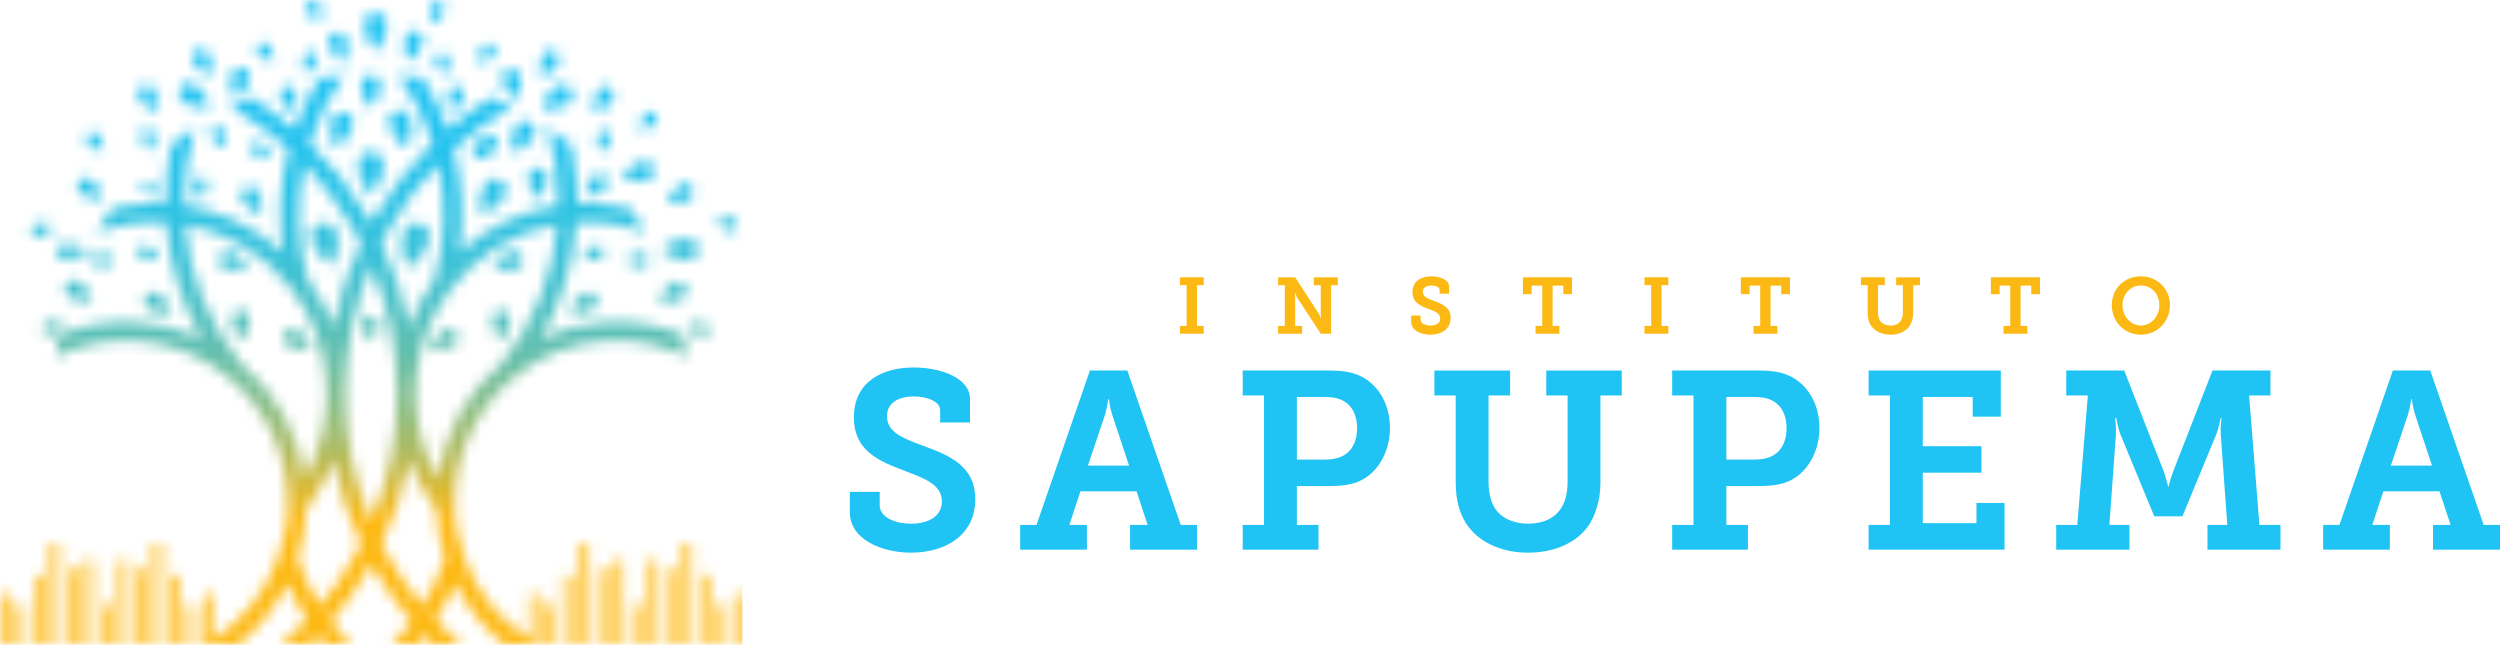 <svg width="221" height="57" viewBox="0 0 221 57" fill="none" xmlns="http://www.w3.org/2000/svg">
<g clip-path="url(#clip0_23_2)">
<mask id="mask0_23_2" style="mask-type:luminance" maskUnits="userSpaceOnUse" x="0" y="0" width="66" height="57">
<path d="M1.483 57H2.196V53.458H1.483V57ZM48.325 57H49.037V53.458H48.325V57ZM9.037 57H9.75V53.458H9.037V57ZM16.59 57H17.303V53.458H16.59V57ZM55.879 57H56.592V53.458H55.879V57ZM63.432 57H64.144V53.458H63.432V57ZM0 57H0.713V52.562H0V57ZM64.915 57H65.627V52.56H64.915V57ZM2.995 57H3.707V50.848H2.995V57ZM49.836 57H50.549V50.848H49.836V57ZM15.08 57H15.793V50.848H15.08V57ZM61.922 57H62.634V50.848H61.922V57ZM6.016 57H6.729V50.278H6.016V57ZM52.858 57H53.57V50.278H52.858V57ZM12.059 57H12.771V50.278H12.059V57ZM58.9 57H59.613V50.278H58.9V57ZM7.526 57H8.239V49.539H7.526V57ZM10.547 57H11.26V49.539H10.547V57ZM54.367 57H55.08V49.539H54.367V57ZM57.389 57H58.101V49.539H57.389V57ZM4.505 57H5.217V48.076H4.505V57ZM13.569 57H14.281V48.076H13.569V57ZM51.346 57H52.059V48.076H51.346V57ZM60.41 57H61.123V48.076H60.41V57ZM39.317 29.173C39.317 29.173 39.304 29.181 39.298 29.185C38.656 29.559 38.227 30.166 38.055 30.837C38.719 31.02 39.452 30.951 40.096 30.576C40.102 30.573 40.11 30.568 40.116 30.564C40.87 30.116 40.418 29.061 39.716 29.061C39.589 29.061 39.454 29.096 39.317 29.173ZM25.439 30.561C25.446 30.565 25.454 30.57 25.461 30.574C26.105 30.948 26.839 31.018 27.502 30.836C27.331 30.164 26.901 29.559 26.257 29.184C26.251 29.179 26.244 29.176 26.238 29.172C26.099 29.093 25.965 29.058 25.837 29.058C25.137 29.058 24.684 30.112 25.437 30.559M60.758 28.79C61.005 29.241 61.422 29.595 61.953 29.745C61.959 29.747 61.963 29.748 61.969 29.75C62.706 29.948 63.018 28.814 62.286 28.602C62.28 28.6 62.276 28.599 62.27 28.597C62.093 28.548 61.914 28.524 61.74 28.524C61.391 28.524 61.053 28.618 60.758 28.79ZM4.177 28.47C4.177 28.47 4.167 28.473 4.161 28.475C3.428 28.686 3.741 29.821 4.478 29.621C4.484 29.621 4.488 29.618 4.494 29.616C5.025 29.468 5.443 29.112 5.689 28.662C5.394 28.489 5.056 28.395 4.707 28.395C4.531 28.395 4.354 28.419 4.177 28.469M32.106 28.506C32.105 28.545 32.103 28.585 32.103 28.624C32.103 29.257 32.364 29.829 32.779 30.243C33.197 29.829 33.457 29.257 33.457 28.624C33.457 28.584 33.457 28.545 33.454 28.506C33.433 28.087 33.106 27.878 32.78 27.878C32.455 27.878 32.129 28.087 32.106 28.506ZM20.482 28.202C20.482 28.202 20.482 28.217 20.482 28.225C20.482 28.97 20.788 29.646 21.278 30.134C21.77 29.646 22.078 28.971 22.078 28.225C22.078 28.217 22.078 28.21 22.078 28.202C22.074 27.683 21.678 27.423 21.281 27.423C20.884 27.423 20.488 27.681 20.483 28.202M43.481 28.202C43.481 28.202 43.481 28.217 43.481 28.225C43.481 28.97 43.787 29.646 44.277 30.134C44.769 29.646 45.077 28.971 45.077 28.225C45.077 28.217 45.077 28.21 45.077 28.202C45.073 27.683 44.677 27.423 44.28 27.423C43.883 27.423 43.487 27.681 43.482 28.202M51.632 25.937C51.632 25.937 51.618 25.944 51.612 25.949C50.973 26.32 50.541 26.924 50.37 27.596C51.034 27.783 51.767 27.71 52.411 27.339C52.417 27.334 52.425 27.331 52.431 27.327C53.185 26.879 52.733 25.825 52.03 25.825C51.904 25.825 51.769 25.859 51.632 25.937ZM13.124 27.324C13.131 27.328 13.139 27.333 13.148 27.337C13.792 27.708 14.525 27.782 15.189 27.595C15.018 26.923 14.588 26.318 13.942 25.947C13.936 25.943 13.929 25.94 13.923 25.935C13.784 25.856 13.651 25.822 13.523 25.822C12.822 25.822 12.37 26.875 13.123 27.322M59.531 25.002C59.531 25.002 59.518 25.009 59.512 25.013C58.872 25.384 58.441 25.989 58.27 26.661C58.933 26.848 59.666 26.775 60.311 26.404C60.316 26.399 60.324 26.396 60.33 26.392C61.084 25.944 60.632 24.889 59.93 24.889C59.803 24.889 59.668 24.924 59.531 25.002ZM6.116 26.264C6.116 26.264 6.129 26.272 6.135 26.276C6.779 26.648 7.513 26.721 8.176 26.534C8.005 25.862 7.575 25.257 6.934 24.886C6.928 24.882 6.921 24.879 6.915 24.874C6.778 24.797 6.642 24.762 6.516 24.762C5.814 24.762 5.361 25.817 6.114 26.264M8.795 22.396C8.032 22.402 8.032 23.58 8.795 23.587H8.811C9.363 23.587 9.859 23.357 10.216 22.99C9.859 22.624 9.362 22.396 8.811 22.396C8.805 22.396 8.799 22.396 8.795 22.396ZM55.342 22.989C55.699 23.355 56.196 23.586 56.748 23.586H56.764C57.526 23.58 57.526 22.402 56.764 22.395C56.758 22.395 56.754 22.395 56.748 22.395C56.197 22.395 55.7 22.621 55.342 22.989ZM19.902 23.806C19.911 23.809 19.918 23.81 19.927 23.813C20.645 24.008 21.375 23.884 21.965 23.532C21.627 22.927 21.056 22.459 20.339 22.263C20.332 22.262 20.324 22.259 20.318 22.257C20.239 22.236 20.165 22.227 20.095 22.227C19.265 22.227 18.988 23.547 19.903 23.806M45.242 22.257C45.242 22.257 45.227 22.262 45.22 22.263C44.501 22.458 43.932 22.926 43.59 23.532C44.183 23.884 44.913 24.008 45.63 23.813C45.639 23.81 45.647 23.809 45.656 23.806C46.572 23.547 46.294 22.227 45.464 22.227C45.392 22.227 45.318 22.236 45.241 22.257M12.456 22.764C12.456 22.764 12.466 22.77 12.472 22.773C12.95 23.05 13.493 23.106 13.985 22.968C13.857 22.468 13.539 22.019 13.062 21.742C13.057 21.739 13.053 21.736 13.047 21.735C12.945 21.678 12.847 21.653 12.754 21.653C12.234 21.653 11.898 22.435 12.455 22.764M52.511 21.735C52.511 21.735 52.502 21.741 52.496 21.742C52.019 22.019 51.7 22.468 51.572 22.968C52.065 23.104 52.609 23.05 53.087 22.773C53.093 22.77 53.097 22.767 53.103 22.764C53.659 22.435 53.323 21.653 52.804 21.653C52.712 21.653 52.612 21.678 52.511 21.735ZM5.779 21.594C4.618 21.602 4.616 22.881 5.779 22.889H5.805C6.645 22.889 7.403 22.639 7.947 22.239C7.403 21.841 6.645 21.594 5.805 21.594C5.796 21.594 5.788 21.594 5.779 21.594ZM58.499 22.048C59.077 22.642 59.882 23.016 60.776 23.016C60.785 23.016 60.794 23.016 60.803 23.016C62.039 23.005 62.038 21.096 60.803 21.085C60.794 21.085 60.785 21.085 60.776 21.085C59.882 21.085 59.077 21.452 58.499 22.048ZM3.204 19.788C3.204 19.788 3.194 19.791 3.188 19.793C2.456 20.004 2.769 21.139 3.505 20.94C3.511 20.939 3.515 20.937 3.521 20.936C4.052 20.788 4.469 20.431 4.716 19.981C4.421 19.809 4.084 19.715 3.734 19.715C3.558 19.715 3.381 19.739 3.204 19.788ZM27.544 21.114C27.547 21.126 27.55 21.138 27.553 21.148C27.831 22.182 28.503 23.005 29.359 23.492C29.864 22.636 30.037 21.591 29.759 20.556C29.756 20.545 29.753 20.535 29.75 20.524C29.594 19.948 29.146 19.697 28.692 19.697C28.017 19.697 27.324 20.252 27.542 21.112M35.665 20.563C35.662 20.574 35.659 20.586 35.656 20.596C35.372 21.678 35.547 22.77 36.065 23.665C36.941 23.156 37.63 22.297 37.914 21.216C37.917 21.204 37.92 21.192 37.923 21.18C38.146 20.279 37.438 19.7 36.746 19.7C36.282 19.7 35.824 19.962 35.663 20.565M63.298 19.484C63.543 19.935 63.961 20.289 64.492 20.439C64.498 20.441 64.503 20.442 64.509 20.444C65.245 20.642 65.559 19.508 64.826 19.296C64.82 19.294 64.815 19.293 64.809 19.291C64.632 19.242 64.454 19.218 64.28 19.218C63.93 19.218 63.592 19.312 63.298 19.484ZM21.409 17.672C21.409 17.672 21.418 17.687 21.422 17.695C21.794 18.343 22.396 18.776 23.064 18.947C23.25 18.28 23.177 17.538 22.804 16.894C22.8 16.888 22.797 16.881 22.792 16.875C22.63 16.596 22.386 16.48 22.142 16.48C21.602 16.48 21.061 17.048 21.409 17.672ZM60.148 16.331C60.148 16.331 60.135 16.34 60.129 16.345C59.558 16.747 59.201 17.351 59.094 17.997C59.732 18.118 60.418 17.991 60.99 17.585C60.996 17.581 61.002 17.578 61.008 17.573C61.661 17.107 61.202 16.192 60.569 16.192C60.434 16.192 60.29 16.234 60.148 16.331ZM12.648 16.87C12.648 16.87 12.654 16.876 12.657 16.879C12.971 17.195 13.386 17.352 13.798 17.348C13.801 16.933 13.646 16.515 13.332 16.2C13.328 16.195 13.325 16.192 13.32 16.188C13.221 16.089 13.109 16.049 13.001 16.049C12.633 16.049 12.31 16.529 12.646 16.87M42.867 16.302C42.861 16.311 42.856 16.32 42.85 16.33C42.38 17.151 42.286 18.097 42.523 18.949C43.374 18.73 44.141 18.177 44.611 17.351C44.616 17.343 44.62 17.334 44.626 17.325C45.076 16.53 44.384 15.802 43.694 15.802C43.384 15.802 43.073 15.948 42.867 16.302ZM7.148 17.104C7.148 17.104 7.16 17.111 7.166 17.116C7.739 17.521 8.425 17.65 9.063 17.527C8.957 16.882 8.599 16.278 8.027 15.875C8.02 15.871 8.014 15.866 8.008 15.862C7.867 15.764 7.722 15.722 7.587 15.722C6.955 15.722 6.494 16.637 7.148 17.104ZM17.184 16.219V16.236C17.184 16.794 17.408 17.294 17.773 17.653C18.137 17.294 18.366 16.794 18.366 16.236V16.219C18.363 15.836 18.069 15.645 17.774 15.645C17.48 15.645 17.185 15.836 17.182 16.219M52.492 15.568C52.492 15.568 52.481 15.577 52.477 15.583C51.993 16.07 51.754 16.712 51.76 17.349C52.392 17.355 53.032 17.114 53.515 16.628C53.52 16.623 53.525 16.617 53.53 16.613C54.043 16.089 53.546 15.353 52.983 15.353C52.816 15.353 52.645 15.417 52.492 15.568ZM46.708 15.633C46.708 15.64 46.708 15.648 46.708 15.657C46.708 16.444 47.024 17.147 47.539 17.653C48.058 17.147 48.375 16.442 48.375 15.657C48.375 15.649 48.375 15.642 48.375 15.633C48.371 15.092 47.956 14.822 47.542 14.822C47.129 14.822 46.712 15.092 46.709 15.633M56.727 14.267C56.719 14.27 56.712 14.271 56.705 14.274C55.935 14.521 55.339 15.066 55.004 15.737C55.665 16.088 56.465 16.183 57.234 15.935C57.242 15.932 57.249 15.93 57.257 15.927C58.221 15.609 57.877 14.222 57.005 14.222C56.917 14.222 56.825 14.235 56.727 14.267ZM31.688 14.409C31.685 14.472 31.684 14.536 31.684 14.6C31.684 15.625 32.105 16.553 32.777 17.225C33.454 16.554 33.877 15.625 33.877 14.6C33.877 14.536 33.875 14.472 33.872 14.409C33.838 13.731 33.308 13.391 32.78 13.391C32.252 13.391 31.724 13.731 31.688 14.409ZM22.346 13.511C22.346 13.511 22.353 13.518 22.358 13.523C22.749 13.918 23.262 14.108 23.771 14.105C23.779 13.59 23.585 13.074 23.197 12.683C23.192 12.679 23.188 12.674 23.183 12.67C23.06 12.547 22.922 12.496 22.788 12.496C22.334 12.496 21.934 13.089 22.347 13.511M42.605 12.118C42.605 12.118 42.591 12.13 42.585 12.137C42.048 12.677 41.779 13.391 41.785 14.105C42.495 14.111 43.203 13.846 43.746 13.3C43.752 13.294 43.756 13.289 43.762 13.283C44.333 12.7 43.78 11.878 43.152 11.878C42.968 11.878 42.776 11.949 42.605 12.118ZM7.73 12.641C7.73 12.641 7.737 12.65 7.74 12.655C8.1 13.071 8.597 13.298 9.104 13.33C9.145 12.821 8.99 12.294 8.63 11.877C8.627 11.872 8.622 11.869 8.619 11.865C8.494 11.723 8.347 11.663 8.203 11.663C7.766 11.663 7.361 12.206 7.731 12.641M52.843 11.947C52.843 11.947 52.84 11.957 52.838 11.963C52.703 12.498 52.8 13.039 53.063 13.475C53.502 13.219 53.844 12.79 53.979 12.255C53.979 12.249 53.982 12.245 53.984 12.239C54.091 11.799 53.735 11.518 53.389 11.518C53.152 11.518 52.92 11.648 52.843 11.947ZM12.463 12.112C12.463 12.112 12.466 12.122 12.468 12.128C12.603 12.662 12.945 13.09 13.384 13.348C13.648 12.911 13.744 12.37 13.609 11.836C13.609 11.83 13.606 11.826 13.604 11.82C13.526 11.521 13.295 11.39 13.059 11.39C12.712 11.39 12.356 11.672 12.463 12.112ZM18.685 12.067C18.685 12.067 18.691 12.077 18.694 12.082C18.969 12.562 19.415 12.882 19.909 13.011C20.049 12.516 19.994 11.968 19.719 11.489C19.716 11.485 19.713 11.479 19.71 11.474C19.591 11.269 19.411 11.184 19.231 11.184C18.829 11.184 18.426 11.606 18.685 12.067ZM45.626 11.14C45.626 11.14 45.617 11.155 45.613 11.163C45.19 11.899 45.107 12.739 45.321 13.499C46.077 13.301 46.763 12.81 47.185 12.073C47.19 12.065 47.194 12.058 47.199 12.05C47.596 11.344 46.977 10.695 46.361 10.695C46.084 10.695 45.809 10.825 45.626 11.14ZM29.335 10.59C29.332 10.599 29.33 10.608 29.327 10.617C29.098 11.486 29.243 12.369 29.664 13.089C30.388 12.68 30.953 11.989 31.183 11.12C31.184 11.111 31.187 11.102 31.19 11.094C31.379 10.368 30.794 9.899 30.224 9.899C29.844 9.899 29.47 10.108 29.336 10.59M57.065 10.063C57.065 10.063 57.057 10.071 57.054 10.075C56.694 10.491 56.539 11.018 56.58 11.528C57.085 11.497 57.584 11.269 57.944 10.853C57.947 10.849 57.951 10.844 57.954 10.841C58.325 10.406 57.92 9.863 57.483 9.863C57.338 9.863 57.19 9.922 57.066 10.065M34.42 10.94C34.431 11 34.446 11.061 34.463 11.121C34.692 11.991 35.257 12.682 35.982 13.09C36.401 12.372 36.547 11.488 36.318 10.618C36.301 10.557 36.284 10.499 36.264 10.439C36.107 9.963 35.736 9.755 35.366 9.755C34.817 9.755 34.269 10.213 34.421 10.94M52.859 8.025C52.859 8.025 52.852 8.039 52.847 8.046C52.499 8.654 52.429 9.354 52.606 9.982C53.235 9.821 53.804 9.411 54.15 8.8C54.153 8.794 54.158 8.788 54.161 8.782C54.492 8.194 53.982 7.655 53.47 7.655C53.241 7.655 53.012 7.763 52.859 8.025ZM24.769 8.465C24.769 8.465 24.772 8.477 24.774 8.483C24.936 9.107 25.343 9.601 25.863 9.899C26.165 9.381 26.27 8.752 26.102 8.128C26.099 8.119 26.098 8.11 26.095 8.103C25.998 7.76 25.732 7.612 25.459 7.612C25.052 7.612 24.632 7.947 24.768 8.465M39.681 8.103C39.678 8.112 39.677 8.121 39.674 8.13C39.507 8.754 39.613 9.382 39.915 9.899C40.434 9.601 40.836 9.107 41.004 8.483C41.005 8.477 41.007 8.471 41.008 8.465C41.144 7.947 40.726 7.612 40.317 7.612C40.044 7.612 39.778 7.76 39.681 8.103ZM12.285 8.655C12.285 8.655 12.292 8.667 12.295 8.673C12.643 9.285 13.21 9.694 13.84 9.855C14.015 9.225 13.945 8.526 13.599 7.917C13.594 7.91 13.591 7.904 13.587 7.896C13.433 7.636 13.204 7.527 12.975 7.527C12.463 7.527 11.953 8.065 12.285 8.654M49.253 7.611C49.253 7.611 49.238 7.62 49.232 7.624C48.523 8.086 48.067 8.794 47.914 9.569C48.677 9.74 49.509 9.617 50.218 9.155C50.226 9.15 50.233 9.146 50.241 9.14C51.054 8.6 50.511 7.458 49.738 7.458C49.583 7.458 49.418 7.504 49.254 7.609M16.205 9.014C16.205 9.014 16.22 9.025 16.227 9.029C16.938 9.492 17.77 9.614 18.532 9.444C18.377 8.669 17.923 7.961 17.213 7.498C17.206 7.494 17.199 7.489 17.193 7.485C17.028 7.379 16.864 7.334 16.709 7.334C15.936 7.334 15.391 8.477 16.206 9.016M26.296 49.352C26.749 47.942 26.998 46.498 27.053 45.062C27.091 45.016 27.127 44.965 27.166 44.914C28.148 43.606 28.912 42.189 29.467 40.713C29.96 43.235 30.767 45.71 31.897 48.076C31.641 48.578 31.366 49.078 31.078 49.571C30.251 50.973 29.316 52.3 28.28 53.537C27.469 52.23 26.806 50.829 26.297 49.353M34.55 49.571C34.263 49.078 33.988 48.578 33.732 48.076C34.858 45.71 35.669 43.235 36.162 40.713C36.714 42.189 37.481 43.606 38.463 44.914C38.497 44.965 38.536 45.016 38.576 45.062C38.631 46.498 38.878 47.942 39.329 49.352C38.825 50.827 38.161 52.23 37.349 53.537C36.312 52.3 35.373 50.973 34.55 49.571ZM32.812 23.474C35.851 30.704 35.851 38.87 32.812 46.1C29.777 38.87 29.777 30.703 32.812 23.474ZM21.247 32.078C18.402 28.528 16.733 24.255 16.349 19.843C20.047 20.476 23.478 22.491 25.854 25.657C29.513 30.537 29.867 37.088 26.917 42.291C26.389 38.379 24.426 34.701 21.247 32.078ZM39.775 25.655C42.151 22.489 45.581 20.475 49.28 19.842C48.896 24.253 47.227 28.528 44.381 32.076C41.202 34.7 39.238 38.378 38.707 42.289C35.757 37.085 36.114 30.535 39.774 25.655M27.254 24.782C26.275 21.433 26.159 17.895 26.897 14.503C28.496 16.158 29.9 18.001 31.077 20.007C31.364 20.499 31.639 20.994 31.895 21.501C30.766 23.864 29.958 26.338 29.466 28.861C28.93 27.429 28.192 26.053 27.254 24.782ZM33.732 21.501C33.988 20.994 34.263 20.497 34.55 20.007C35.727 18 37.132 16.158 38.731 14.503C39.469 17.895 39.351 21.433 38.374 24.782C37.435 26.055 36.697 27.429 36.162 28.861C35.669 26.339 34.858 23.864 33.732 21.501ZM38.169 12.433L38.24 12.662V12.667C36.266 14.582 34.543 16.764 33.136 19.164L32.82 19.707H32.817L32.492 19.164C31.081 16.759 29.359 14.575 27.38 12.656L27.46 12.433C28.148 10.341 29.156 8.386 30.437 6.632C29.704 6.695 28.978 6.785 28.259 6.904C27.362 8.321 26.621 9.845 26.059 11.444C24.853 10.406 23.564 9.462 22.202 8.618C21.581 8.875 20.967 9.152 20.37 9.45C22.225 10.503 23.953 11.752 25.525 13.177C24.737 16.159 24.57 19.272 25.033 22.308C22.556 20.059 19.494 18.634 16.266 18.151C16.239 15.851 16.558 13.529 17.24 11.272C16.519 11.757 15.82 12.275 15.144 12.822C14.783 14.536 14.613 16.266 14.621 17.991C13.053 17.913 11.465 18.057 9.9 18.44C9.411 19.131 8.954 19.852 8.523 20.59C10.537 19.828 12.633 19.528 14.686 19.649C14.949 23.236 16.001 26.742 17.791 29.904C15.971 29.064 13.999 28.572 11.973 28.467C9.644 28.35 7.336 28.744 5.196 29.615C5.08 30.251 4.984 30.899 4.909 31.551C7.071 30.493 9.469 29.993 11.888 30.119C14.908 30.275 17.791 31.384 20.138 33.3C20.143 33.303 20.146 33.308 20.15 33.308C23.561 36.096 25.428 40.226 25.421 44.465C25.465 45.333 25.465 46.096 25.169 47.131C25.01 47.983 24.769 48.825 24.448 49.654C23.35 52.491 21.389 54.893 18.844 56.533C18.826 56.545 18.808 56.556 18.79 56.566V52.559H18.078V56.997H21.023C22.862 55.535 24.357 53.685 25.403 51.574C25.892 52.702 26.479 53.787 27.142 54.814C26.416 55.583 25.647 56.312 24.841 56.997H27.298C27.573 56.732 27.846 56.463 28.112 56.189C28.322 56.464 28.539 56.732 28.761 56.997H30.977C30.354 56.352 29.774 55.668 29.241 54.947C30.456 53.542 31.547 52.023 32.493 50.407L32.82 49.861L33.137 50.407C34.088 52.023 35.178 53.542 36.394 54.947C35.86 55.668 35.279 56.352 34.656 56.997H36.873C37.096 56.732 37.313 56.463 37.523 56.189C37.788 56.464 38.06 56.732 38.335 56.997H40.793C39.986 56.312 39.217 55.584 38.488 54.814C39.156 53.787 39.738 52.702 40.23 51.574C41.276 53.685 42.771 55.535 44.61 56.997H47.556V52.559H46.843V56.452C44.173 54.905 42.266 52.447 41.181 49.654C40.863 48.827 40.622 47.983 40.459 47.131C40.215 46.097 40.175 45.616 40.208 44.465C40.205 40.226 42.071 36.096 45.482 33.308C45.486 33.308 45.489 33.303 45.494 33.3C47.841 31.384 50.726 30.275 53.744 30.119C56.162 29.995 58.561 30.495 60.723 31.551C60.648 30.899 60.552 30.251 60.436 29.615C58.296 28.744 55.987 28.35 53.659 28.467C51.633 28.573 49.658 29.064 47.838 29.904C49.631 26.742 50.683 23.236 50.947 19.649C53 19.528 55.096 19.828 57.106 20.59C56.679 19.852 56.221 19.13 55.729 18.44C54.168 18.057 52.576 17.913 51.013 17.991C51.02 16.266 50.846 14.536 50.485 12.822C49.814 12.276 49.115 11.757 48.393 11.272C49.076 13.529 49.394 15.851 49.367 18.151C46.138 18.634 43.072 20.06 40.601 22.308C41.062 19.27 40.895 16.159 40.108 13.177C41.676 11.752 43.404 10.503 45.263 9.45C44.665 9.153 44.052 8.875 43.43 8.618C42.068 9.462 40.779 10.406 39.573 11.444C39.011 9.843 38.268 8.321 37.368 6.904C36.654 6.783 35.928 6.693 35.195 6.632C36.476 8.384 37.484 10.34 38.172 12.433M31.922 7.465C31.922 7.473 31.922 7.482 31.922 7.489C31.922 8.293 32.248 9.023 32.777 9.544C33.305 9.023 33.639 8.293 33.639 7.489C33.639 7.482 33.639 7.473 33.639 7.465C33.634 6.91 33.207 6.632 32.78 6.632C32.353 6.632 31.926 6.91 31.922 7.465ZM44.382 7.115C44.385 7.124 44.387 7.132 44.39 7.141C44.588 7.878 45.068 8.468 45.687 8.82C46.046 8.205 46.17 7.453 45.97 6.708C45.968 6.701 45.965 6.693 45.964 6.686C45.851 6.277 45.532 6.099 45.208 6.099C44.722 6.099 44.223 6.499 44.382 7.114M20.483 6.559C20.483 6.559 20.479 6.574 20.477 6.581C20.277 7.326 20.403 8.076 20.76 8.692C21.378 8.342 21.858 7.751 22.057 7.014C22.06 7.005 22.062 6.996 22.065 6.988C22.224 6.372 21.726 5.974 21.239 5.974C20.915 5.974 20.598 6.15 20.483 6.559ZM38.451 5.468C38.451 5.468 38.454 5.478 38.457 5.484C38.633 6.006 39.008 6.407 39.464 6.629C39.693 6.174 39.748 5.626 39.573 5.104C39.571 5.1 39.57 5.094 39.567 5.089C39.473 4.817 39.258 4.702 39.039 4.702C38.677 4.702 38.304 5.017 38.451 5.469M26.88 4.962C26.88 4.962 26.877 4.972 26.874 4.977C26.699 5.499 26.754 6.047 26.983 6.502C27.44 6.28 27.814 5.879 27.99 5.357C27.991 5.351 27.993 5.347 27.996 5.341C28.143 4.889 27.771 4.573 27.41 4.573C27.191 4.573 26.976 4.688 26.882 4.96M48.055 4.835C48.055 4.835 48.048 4.848 48.044 4.856C47.695 5.463 47.625 6.164 47.803 6.794C48.432 6.632 49 6.223 49.347 5.611C49.35 5.605 49.354 5.599 49.357 5.593C49.689 5.005 49.179 4.467 48.667 4.467C48.438 4.467 48.209 4.576 48.055 4.836M17.089 5.465C17.089 5.465 17.096 5.477 17.099 5.483C17.447 6.095 18.014 6.503 18.645 6.665C18.82 6.035 18.75 5.336 18.404 4.729C18.399 4.721 18.396 4.715 18.392 4.708C18.238 4.447 18.009 4.338 17.78 4.338C17.27 4.338 16.758 4.877 17.09 5.465M42.762 4.085C42.762 4.085 42.755 4.094 42.752 4.097C42.392 4.513 42.237 5.04 42.277 5.549C42.783 5.517 43.282 5.29 43.642 4.874C43.645 4.869 43.649 4.865 43.652 4.862C44.022 4.426 43.618 3.883 43.18 3.883C43.036 3.883 42.887 3.941 42.764 4.084M22.795 4.735C22.795 4.735 22.803 4.744 22.806 4.747C23.166 5.162 23.663 5.39 24.17 5.421C24.21 4.913 24.055 4.386 23.695 3.97C23.692 3.965 23.688 3.961 23.685 3.958C23.56 3.816 23.413 3.757 23.268 3.757C22.831 3.757 22.426 4.301 22.797 4.736M29.086 3.802C29.097 3.852 29.109 3.901 29.122 3.949C29.308 4.655 29.768 5.218 30.357 5.55C30.699 4.965 30.817 4.247 30.631 3.539C30.617 3.49 30.602 3.442 30.587 3.394C30.459 3.006 30.157 2.837 29.855 2.837C29.409 2.837 28.963 3.21 29.086 3.802ZM35.86 3.267C35.843 3.314 35.83 3.364 35.816 3.413C35.631 4.121 35.748 4.839 36.09 5.424C36.679 5.092 37.139 4.53 37.325 3.822C37.338 3.772 37.35 3.724 37.361 3.675C37.484 3.084 37.038 2.71 36.592 2.71C36.29 2.71 35.988 2.881 35.86 3.267ZM32.224 2.035C32.221 2.092 32.219 2.149 32.219 2.206C32.219 3.121 32.596 3.95 33.197 4.55C33.802 3.952 34.179 3.121 34.179 2.206C34.179 2.149 34.179 2.09 34.174 2.034C34.143 1.428 33.671 1.124 33.2 1.124C32.728 1.124 32.255 1.428 32.225 2.034M38.128 0.56C38.128 0.56 38.125 0.572 38.124 0.576C37.981 1.119 38.072 1.671 38.334 2.122C38.786 1.866 39.14 1.435 39.283 0.89C39.283 0.886 39.286 0.88 39.287 0.874C39.405 0.42 39.04 0.127 38.683 0.127C38.445 0.127 38.212 0.259 38.127 0.56M27.158 0.747C27.158 0.747 27.161 0.757 27.163 0.763C27.306 1.306 27.66 1.739 28.112 1.995C28.375 1.544 28.466 0.992 28.322 0.449C28.32 0.443 28.319 0.437 28.317 0.432C28.234 0.13 27.999 0 27.761 0C27.404 0 27.039 0.293 27.157 0.747" fill="white"/>
</mask>
<g mask="url(#mask0_23_2)">
<path d="M65.627 0H0V57H65.627V0Z" fill="url(#paint0_linear_23_2)"/>
</g>
<path d="M77.766 43.482V44.664C77.766 45.69 79.053 46.292 80.538 46.292C82.134 46.292 83.265 45.601 83.265 44.329C83.265 42.723 81.469 42.21 79.65 41.496C77.543 40.693 75.481 39.733 75.481 36.901C75.481 33.71 78.054 32.485 80.76 32.485C83.244 32.485 85.749 33.444 85.749 35.273V37.347H83.11V36.275C83.11 35.472 81.935 35.048 80.76 35.048C79.474 35.048 78.409 35.584 78.409 36.788C78.409 38.238 79.873 38.752 81.514 39.376C83.864 40.224 86.215 41.161 86.215 44.127C86.215 47.362 83.509 48.855 80.538 48.855C77.921 48.855 75.127 47.673 75.127 45.286V43.48H77.766V43.482Z" fill="#20C4F4"/>
<path d="M90.186 46.403H91.627L96.35 32.751H99.654L104.378 46.403H105.819V48.589H99.898V46.403H101.45L100.474 43.435H95.507L94.531 46.403H96.083V48.589H90.184V46.403H90.186ZM99.809 41.161L98.323 36.678C98.079 35.897 98.034 35.295 98.034 35.295H97.967C97.967 35.295 97.9 35.897 97.679 36.678L96.17 41.161H99.808H99.809Z" fill="#20C4F4"/>
<path d="M109.855 46.403H111.74V34.96H109.855V32.751H117.395C118.326 32.751 119.279 32.819 120.056 33.152C121.764 33.866 122.872 35.629 122.872 37.836C122.872 40.043 121.697 42.008 119.879 42.654C119.147 42.9 118.348 42.967 117.462 42.967H114.645V46.403H116.553V48.589H109.855V46.403ZM117.085 40.627C117.75 40.627 118.238 40.537 118.681 40.314C119.523 39.89 119.968 38.999 119.968 37.837C119.968 36.745 119.547 35.897 118.815 35.473C118.372 35.205 117.817 35.094 117.107 35.094H114.645V40.627H117.085Z" fill="#20C4F4"/>
<path d="M128.683 34.961H126.798V32.753H133.495V34.961H131.588V42.635C131.588 43.527 131.787 44.33 132.121 44.888C132.676 45.78 133.762 46.293 135.091 46.293C136.421 46.293 137.464 45.803 138.041 44.866C138.397 44.264 138.574 43.528 138.574 42.612V34.961H136.689V32.753H143.364V34.961H141.479V42.635C141.479 44.175 141.058 45.602 140.326 46.605C139.174 48.122 137.199 48.857 135.093 48.857C132.854 48.857 130.947 48.031 129.859 46.626C129.038 45.599 128.684 44.216 128.684 42.633V34.96L128.683 34.961Z" fill="#20C4F4"/>
<path d="M147.82 46.403H149.705V34.96H147.82V32.751H155.359C156.29 32.751 157.244 32.819 158.021 33.152C159.728 33.866 160.837 35.629 160.837 37.836C160.837 40.043 159.661 42.008 157.844 42.654C157.112 42.9 156.313 42.967 155.426 42.967H152.61V46.403H154.517V48.589H147.82V46.403ZM155.05 40.627C155.715 40.627 156.203 40.537 156.646 40.314C157.488 39.89 157.933 38.999 157.933 37.837C157.933 36.745 157.512 35.897 156.78 35.473C156.337 35.205 155.782 35.094 155.072 35.094H152.61V40.627H155.05Z" fill="#20C4F4"/>
<path d="M165.184 46.403H167.068V34.961H165.184V32.753H176.871V36.835H174.386V35.094H169.974V39.444H175.163V41.786H169.974V46.247H174.719V44.463H177.202V48.589H165.184V46.403Z" fill="#20C4F4"/>
<path d="M181.771 46.403H183.633L184.565 34.96H182.657V32.751H187.779L191.283 41.695C191.549 42.476 191.661 43.01 191.661 43.01H191.705C191.705 43.01 191.815 42.475 192.104 41.695L195.585 32.751H200.707V34.96H198.822L199.731 46.403H201.594V48.589H195.14V46.403H196.893L196.315 38.418C196.271 37.86 196.382 36.946 196.382 36.946H196.315C196.315 36.946 196.138 37.815 195.939 38.351L192.924 45.644H190.439L187.424 38.351C187.224 37.815 187.07 36.946 187.07 36.946H186.981C186.981 36.946 187.091 37.86 187.047 38.418L186.47 46.403H188.245V48.589H181.769V46.403H181.771Z" fill="#20C4F4"/>
<path d="M205.366 46.403H206.808L211.531 32.751H214.835L219.558 46.403H221V48.589H215.079V46.403H216.631L215.655 43.435H210.688L209.712 46.403H211.263V48.589H205.365V46.403H205.366ZM214.99 41.161L213.504 36.678C213.26 35.897 213.215 35.295 213.215 35.295H213.148C213.148 35.295 213.081 35.897 212.859 36.678L211.351 41.161H214.988H214.99Z" fill="#20C4F4"/>
<path d="M104.303 28.813H104.897V25.208H104.303V24.512H106.411V25.208H105.812V28.813H106.411V29.501H104.303V28.813Z" fill="#FDB913"/>
<path d="M112.984 28.813H113.577V25.209H112.984V24.514H114.492L116.581 27.725C116.679 27.887 116.762 28.147 116.762 28.147H116.783C116.783 28.147 116.749 27.858 116.755 27.675V25.209H116.14V24.514H118.263V25.209H117.67V29.501H116.755L114.666 26.305C114.568 26.136 114.485 25.883 114.485 25.883H114.456C114.456 25.883 114.498 26.164 114.492 26.347V28.813H115.107V29.501H112.984V28.813Z" fill="#FDB913"/>
<path d="M125.581 27.892V28.265C125.581 28.588 125.986 28.778 126.454 28.778C126.957 28.778 127.313 28.561 127.313 28.16C127.313 27.654 126.747 27.493 126.175 27.268C125.511 27.015 124.861 26.713 124.861 25.821C124.861 24.817 125.672 24.43 126.523 24.43C127.305 24.43 128.094 24.732 128.094 25.308V25.962H127.262V25.625C127.262 25.372 126.892 25.239 126.521 25.239C126.116 25.239 125.78 25.408 125.78 25.787C125.78 26.243 126.241 26.405 126.758 26.602C127.499 26.869 128.238 27.165 128.238 28.099C128.238 29.118 127.385 29.588 126.45 29.588C125.626 29.588 124.745 29.215 124.745 28.464V27.895H125.576L125.581 27.892Z" fill="#FDB913"/>
<path d="M135.742 28.813H136.335V25.25H135.4V26.003H134.625V24.512H138.968V26.003H138.193V25.25H137.25V28.813H137.851V29.501H135.742V28.813Z" fill="#FDB913"/>
<path d="M145.371 28.813H145.965V25.208H145.371V24.512H147.481V25.208H146.881V28.813H147.481V29.501H145.371V28.813Z" fill="#FDB913"/>
<path d="M155.01 28.813H155.603V25.25H154.667V26.003H153.891V24.512H158.235V26.003H157.46V25.25H156.518V28.813H157.118V29.501H155.01V28.813Z" fill="#FDB913"/>
<path d="M165.1 25.208H164.507V24.512H166.616V25.208H166.015V27.625C166.015 27.906 166.078 28.159 166.183 28.334C166.357 28.615 166.7 28.777 167.119 28.777C167.539 28.777 167.866 28.623 168.047 28.328C168.159 28.138 168.216 27.906 168.216 27.619V25.209H167.622V24.514H169.724V25.209H169.13V27.626C169.13 28.111 168.998 28.56 168.767 28.877C168.404 29.355 167.783 29.586 167.119 29.586C166.414 29.586 165.813 29.326 165.471 28.885C165.212 28.561 165.1 28.126 165.1 27.628V25.211V25.208Z" fill="#FDB913"/>
<path d="M177.112 28.813H177.705V25.25H176.769V26.003H175.994V24.512H180.338V26.003H179.563V25.25H178.62V28.813H179.221V29.501H177.112V28.813Z" fill="#FDB913"/>
<path d="M189.255 24.428C190.722 24.428 191.826 25.545 191.826 26.972C191.826 28.4 190.722 29.585 189.255 29.585C187.788 29.585 186.685 28.44 186.685 26.972C186.685 25.504 187.788 24.428 189.255 24.428ZM189.255 28.777C190.149 28.777 190.883 27.997 190.883 26.971C190.883 25.944 190.149 25.235 189.255 25.235C188.361 25.235 187.628 25.986 187.628 26.971C187.628 27.955 188.361 28.777 189.255 28.777Z" fill="#FDB913"/>
</g>
<defs>
<linearGradient id="paint0_linear_23_2" x1="32.633" y1="56.752" x2="32.633" y2="-0.248" gradientUnits="userSpaceOnUse">
<stop stop-color="#FDB913"/>
<stop offset="0.19" stop-color="#FDB913"/>
<stop offset="0.24" stop-color="#D8BA38"/>
<stop offset="0.3" stop-color="#ADBC64"/>
<stop offset="0.37" stop-color="#87BE8A"/>
<stop offset="0.44" stop-color="#67C0AB"/>
<stop offset="0.52" stop-color="#4DC1C6"/>
<stop offset="0.6" stop-color="#39C2DA"/>
<stop offset="0.7" stop-color="#2AC3E8"/>
<stop offset="0.81" stop-color="#22C3F1"/>
<stop offset="1" stop-color="#20C4F4"/>
</linearGradient>
<clipPath id="clip0_23_2">
<rect width="221" height="57" fill="white"/>
</clipPath>
</defs>
</svg>
